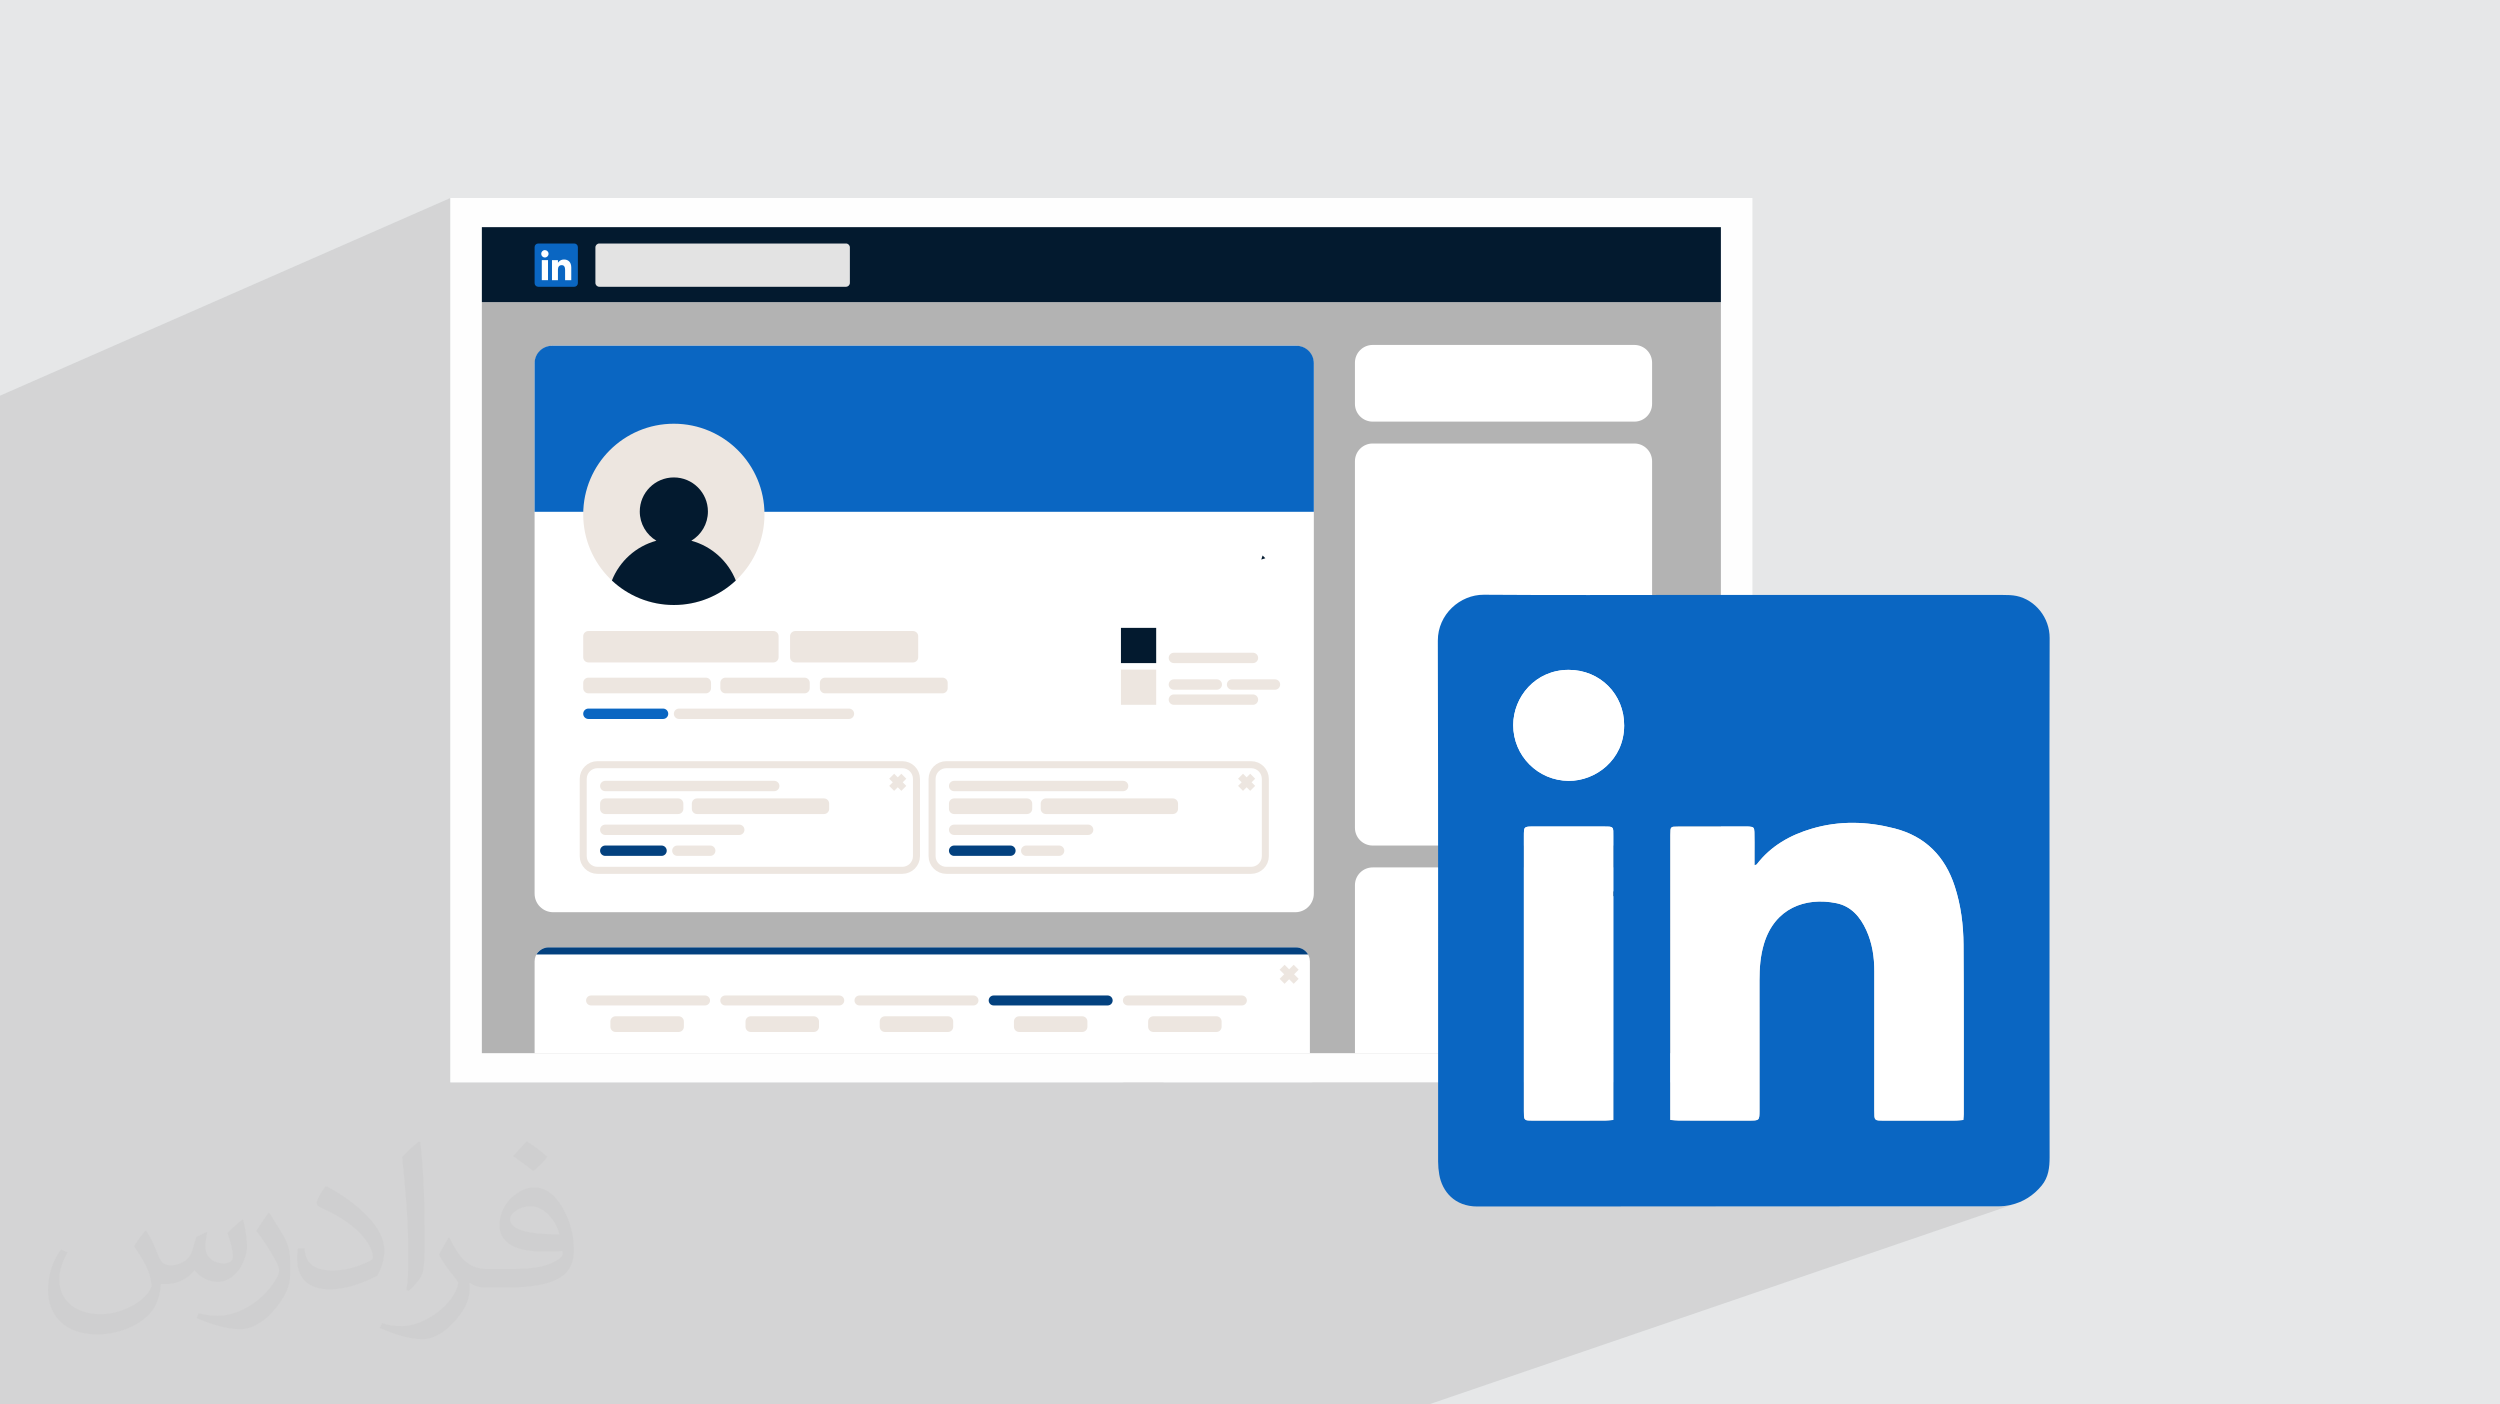 <?xml version="1.0" encoding="UTF-8"?>
<!DOCTYPE svg PUBLIC "-//W3C//DTD SVG 1.1//EN" "http://www.w3.org/Graphics/SVG/1.1/DTD/svg11.dtd">
<!-- Creator: CorelDRAW -->
<svg xmlns="http://www.w3.org/2000/svg" xml:space="preserve" width="94.192mm" height="52.917mm" version="1.1" style="shape-rendering:geometricPrecision; text-rendering:geometricPrecision; image-rendering:optimizeQuality; fill-rule:evenodd; clip-rule:evenodd"
viewBox="0 0 9419.16 5291.66"
 xmlns:xlink="http://www.w3.org/1999/xlink"
 xmlns:xodm="http://www.corel.com/coreldraw/odm/2003">
 <defs>
  <style type="text/css">
   <![CDATA[
    .str0 {stroke:#EDE6E0;stroke-width:26.46;stroke-miterlimit:10}
    .fil9 {fill:none;fill-rule:nonzero}
    .fil3 {fill:#FEFEFE}
    .fil0 {fill:#E6E7E8}
    .fil5 {fill:#031A2F;fill-rule:nonzero}
    .fil10 {fill:#03417F;fill-rule:nonzero}
    .fil6 {fill:#0A66C2;fill-rule:nonzero}
    .fil4 {fill:#B3B3B3;fill-rule:nonzero}
    .fil8 {fill:#E3E3E3;fill-rule:nonzero}
    .fil11 {fill:#EDE6E0;fill-rule:nonzero}
    .fil7 {fill:white;fill-rule:nonzero}
    .fil2 {fill:#373435;fill-opacity:0.031}
    .fil1 {fill:#373435;fill-opacity:0.102}
    .fil40 {fill:url(#id0)}
    .fil35 {fill:url(#id1)}
    .fil15 {fill:url(#id2)}
    .fil29 {fill:url(#id3)}
    .fil21 {fill:url(#id4)}
    .fil38 {fill:url(#id5)}
    .fil33 {fill:url(#id6)}
    .fil18 {fill:url(#id7)}
    .fil37 {fill:url(#id8)}
    .fil34 {fill:url(#id9)}
    .fil13 {fill:url(#id10)}
    .fil17 {fill:url(#id11)}
    .fil12 {fill:url(#id12)}
    .fil16 {fill:url(#id13)}
    .fil14 {fill:url(#id14)}
    .fil22 {fill:url(#id15)}
    .fil23 {fill:url(#id16)}
    .fil31 {fill:url(#id17)}
    .fil39 {fill:url(#id18)}
    .fil24 {fill:url(#id19)}
    .fil19 {fill:url(#id20)}
    .fil20 {fill:url(#id21)}
    .fil41 {fill:url(#id22)}
    .fil30 {fill:url(#id23)}
    .fil25 {fill:url(#id24)}
    .fil28 {fill:url(#id25)}
    .fil27 {fill:url(#id26)}
    .fil32 {fill:url(#id27)}
    .fil26 {fill:url(#id28)}
    .fil36 {fill:url(#id29)}
   ]]>
  </style>
  <linearGradient id="id0" gradientUnits="userSpaceOnUse" x1="3219.42" y1="3769.42" x2="3686.47" y2="3769.42">
   <stop offset="0" style="stop-opacity:1; stop-color:#EDE6E0"/>
   <stop offset="1" style="stop-opacity:1; stop-color:#EDE6E0"/>
  </linearGradient>
  <linearGradient id="id1" gradientUnits="userSpaceOnUse" xlink:href="#id0" x1="3575.31" y1="2961.4" x2="4251.04" y2="2961.4">
  </linearGradient>
  <linearGradient id="id2" gradientUnits="userSpaceOnUse" xlink:href="#id0" x1="2808.88" y1="3858.58" x2="3085.73" y2="3858.58">
  </linearGradient>
  <linearGradient id="id3" gradientUnits="userSpaceOnUse" xlink:href="#id0" x1="2606.62" y1="3037.6" x2="3124.04" y2="3037.6">
  </linearGradient>
  <linearGradient id="id4" gradientUnits="userSpaceOnUse" xlink:href="#id0" x1="2713.93" y1="2582.74" x2="3050.88" y2="2582.74">
  </linearGradient>
  <linearGradient id="id5" gradientUnits="userSpaceOnUse" xlink:href="#id0" x1="2208.14" y1="3769.42" x2="2675.2" y2="3769.42">
  </linearGradient>
  <linearGradient id="id6" gradientUnits="userSpaceOnUse" xlink:href="#id0" x1="3575.31" y1="3037.6" x2="3889.04" y2="3037.6">
  </linearGradient>
  <linearGradient id="id7" gradientUnits="userSpaceOnUse" xlink:href="#id0" x1="4325.8" y1="3858.58" x2="4602.64" y2="3858.58">
  </linearGradient>
  <linearGradient id="id8" gradientUnits="userSpaceOnUse" xlink:href="#id0" x1="3846.9" y1="3205.21" x2="4009.88" y2="3205.21">
  </linearGradient>
  <linearGradient id="id9" gradientUnits="userSpaceOnUse" xlink:href="#id0" x1="3921.04" y1="3037.6" x2="4438.46" y2="3037.6">
  </linearGradient>
  <linearGradient id="id10" gradientUnits="userSpaceOnUse" xlink:href="#id0" x1="2197.36" y1="2582.74" x2="2678.95" y2="2582.74">
  </linearGradient>
  <linearGradient id="id11" gradientUnits="userSpaceOnUse" xlink:href="#id0" x1="3820.17" y1="3858.58" x2="4097" y2="3858.58">
  </linearGradient>
  <linearGradient id="id12" gradientUnits="userSpaceOnUse" xlink:href="#id0" x1="2197.36" y1="2436.66" x2="2933.47" y2="2436.66">
  </linearGradient>
  <linearGradient id="id13" gradientUnits="userSpaceOnUse" xlink:href="#id0" x1="3314.52" y1="3858.58" x2="3591.36" y2="3858.58">
  </linearGradient>
  <linearGradient id="id14" gradientUnits="userSpaceOnUse" xlink:href="#id0" x1="2299.73" y1="3858.58" x2="2576.57" y2="3858.58">
  </linearGradient>
  <linearGradient id="id15" gradientUnits="userSpaceOnUse" xlink:href="#id0" x1="4403.29" y1="2635.96" x2="4740.24" y2="2635.96">
  </linearGradient>
  <linearGradient id="id16" gradientUnits="userSpaceOnUse" xlink:href="#id0" x1="4403.29" y1="2478.79" x2="4740.24" y2="2478.79">
  </linearGradient>
  <linearGradient id="id17" gradientUnits="userSpaceOnUse" xlink:href="#id0" x1="2260.89" y1="3126.37" x2="2804.84" y2="3126.37">
  </linearGradient>
  <linearGradient id="id18" gradientUnits="userSpaceOnUse" xlink:href="#id0" x1="2713.78" y1="3769.42" x2="3180.84" y2="3769.42">
  </linearGradient>
  <linearGradient id="id19" gradientUnits="userSpaceOnUse" xlink:href="#id0" x1="4403.29" y1="2579.09" x2="4604.05" y2="2579.09">
  </linearGradient>
  <linearGradient id="id20" gradientUnits="userSpaceOnUse" xlink:href="#id0" x1="2538.83" y1="2689.26" x2="3218.06" y2="2689.26">
  </linearGradient>
  <linearGradient id="id21" gradientUnits="userSpaceOnUse" xlink:href="#id0" x1="3088.99" y1="2582.74" x2="3570.59" y2="2582.74">
  </linearGradient>
  <linearGradient id="id22" gradientUnits="userSpaceOnUse" xlink:href="#id0" x1="4230.69" y1="3769.42" x2="4697.75" y2="3769.42">
  </linearGradient>
  <linearGradient id="id23" gradientUnits="userSpaceOnUse" xlink:href="#id0" x1="2260.89" y1="2961.4" x2="2936.63" y2="2961.4">
  </linearGradient>
  <linearGradient id="id24" gradientUnits="userSpaceOnUse" xlink:href="#id0" x1="4622.45" y1="2579.09" x2="4823.2" y2="2579.09">
  </linearGradient>
  <linearGradient id="id25" gradientUnits="userSpaceOnUse" xlink:href="#id0" x1="2260.89" y1="3037.6" x2="2574.62" y2="3037.6">
  </linearGradient>
  <linearGradient id="id26" gradientUnits="userSpaceOnUse" xlink:href="#id0" x1="4223.35" y1="2589.13" x2="4356.1" y2="2589.13">
  </linearGradient>
  <linearGradient id="id27" gradientUnits="userSpaceOnUse" xlink:href="#id0" x1="2532.49" y1="3205.21" x2="2695.46" y2="3205.21">
  </linearGradient>
  <linearGradient id="id28" gradientUnits="userSpaceOnUse" xlink:href="#id0" x1="2976.69" y1="2436.66" x2="3459.44" y2="2436.66">
  </linearGradient>
  <linearGradient id="id29" gradientUnits="userSpaceOnUse" xlink:href="#id0" x1="3575.31" y1="3126.37" x2="4119.25" y2="3126.37">
  </linearGradient>
 </defs>
 <g id="Layer_x0020_1">
  <polygon class="fil0" points="-0,0 9419.16,0 9419.16,5291.66 -0,5291.66 "/>
  <polygon class="fil1" points="5382.63,5291.66 5379.13,5291.66 5347.4,5291.66 4317.45,5291.66 4317.41,5291.66 4296.35,5291.66 4032.85,5291.66 4017.78,5291.66 3961.7,5291.66 3895.27,5291.66 3576.71,5291.66 3576.62,5291.66 3574.85,5291.66 3553.76,5291.66 3452.91,5291.66 3303.67,5291.66 3264.68,5291.66 3183.8,5291.66 3060.29,5291.66 3060.16,5291.66 3037.65,5291.66 2986.33,5291.66 2885.78,5291.66 2885.74,5291.66 2852.25,5291.66 2774.18,5291.66 2759.12,5291.66 2714.38,5291.66 2510.23,5291.66 2080.47,5291.66 2057.01,5291.66 1717.61,5291.66 1605.94,5291.66 1075.48,5291.66 1074.96,5291.66 938.25,5291.66 938.24,5291.66 934.47,5291.66 934.46,5291.66 931.49,5291.66 -0,5291.66 -0,4728.55 -0,1490.75 1696.78,745.97 1696.78,4077.87 4230.18,4077.87 6756.27,3148.37 6754.95,3148.99 6753.63,3149.61 6752.32,3150.23 6751,3150.86 6749.69,3151.5 6748.38,3152.14 6747.07,3152.78 6745.77,3153.43 6745.72,3153.45 6744.42,3154.1 6743.12,3154.76 6741.83,3155.42 6740.53,3156.08 6739.24,3156.75 6737.95,3157.42 6736.67,3158.1 6735.39,3158.78 4237.31,4077.87 4237.32,4077.87 6735.34,3158.8 6727.04,3163.36 6718.87,3168.1 6710.82,3173.04 6702.89,3178.18 6695.1,3183.52 6687.43,3189.06 6679.91,3194.81 6672.52,3200.78 6665.27,3206.97 6658.16,3213.38 6651.2,3220.01 6644.39,3226.87 6637.73,3233.97 6631.23,3241.3 6624.88,3248.88 6618.7,3256.7 6618.37,3257.03 4382.18,4077.87 4942.14,4077.87 6781.85,3408.54 6789.79,3406.06 6797.84,3403.88 6806,3401.98 6814.27,3400.38 6822.63,3399.06 6831.07,3398.02 6839.6,3397.27 6848.19,3396.8 6856.86,3396.61 6865.58,3396.69 6874.36,3397.05 6883.18,3397.67 6892.04,3398.57 6900.94,3399.74 6909.85,3401.17 6918.79,3402.86 6929.05,3405.34 6938.81,3408.46 6948.08,3412.21 6956.88,3416.55 6965.22,3421.45 6973.12,3426.89 6980.61,3432.84 6987.68,3439.27 6994.36,3446.14 7000.67,3453.44 7006.63,3461.13 7012.24,3469.18 7017.52,3477.57 7022.49,3486.26 7027.18,3495.24 7031.58,3504.46 7035.64,3513.74 7039.36,3523.09 7042.76,3532.51 7045.83,3542 7048.61,3551.55 7051.08,3561.17 7053.28,3570.85 7055.19,3580.59 7056.84,3590.38 7058.24,3600.23 7059.39,3610.12 7060.31,3620.07 7061,3630.05 7061.48,3640.09 7061.76,3650.16 7061.84,3660.27 7061.82,3676.57 7061.79,3692.87 7061.77,3709.17 7061.76,3725.47 7061.74,3741.77 7061.73,3758.08 7061.72,3774.38 7061.71,3790.68 7061.7,3806.98 7061.7,3823.28 7061.69,3839.59 7061.69,3855.89 7061.69,3872.19 7061.69,3888.49 7061.69,3904.8 7061.69,3921.1 7061.69,3937.4 7061.69,3953.71 7061.7,3970.01 7061.7,3986.31 7061.71,4002.62 7061.71,4018.92 7061.72,4035.22 7061.73,4051.53 7061.73,4067.83 7061.74,4084.14 7061.74,4100.44 7061.75,4116.74 7061.76,4133.05 7061.76,4149.35 7061.77,4165.66 7061.77,4181.96 7061.78,4185 7061.8,4188.03 7061.84,4191.07 7061.89,4194.11 7061.96,4197.14 7062.04,4200.17 7062.14,4203.2 7062.25,4206.23 7062.6,4209.65 7063.39,4212.64 7064.63,4215.2 7066.31,4217.34 7068.42,4219.05 7070.97,4220.31 7073.96,4221.14 7077.38,4221.53 7079.2,4221.62 7081.02,4221.7 7082.84,4221.77 7084.66,4221.84 7086.47,4221.89 7088.29,4221.94 7090.11,4221.96 7091.93,4221.97 7109.22,4221.98 7126.51,4221.98 7143.8,4221.99 7161.08,4222 7178.37,4222 7195.66,4222 7212.95,4222 7230.24,4222 7247.52,4222 7264.81,4221.99 7282.1,4221.99 7299.39,4221.98 7316.67,4221.96 7333.96,4221.94 7351.25,4221.92 7368.54,4221.9 7371.81,4221.83 7375.12,4221.66 7378.47,4221.42 7381.91,4221.12 7385.46,4220.77 7389.14,4220.4 7392.99,4220.03 7397.04,4219.67 7396.99,4219.7 6461.73,4545.25 6485.6,4545.25 6546.88,4545.24 6608.15,4545.24 6669.43,4545.23 6730.71,4545.23 6791.99,4545.22 6853.27,4545.22 6914.55,4545.22 6975.83,4545.21 7037.1,4545.21 7098.38,4545.2 7159.66,4545.19 7220.94,4545.18 7282.22,4545.17 7343.5,4545.16 7404.77,4545.15 7466.05,4545.13 7527.33,4545.11 7533.36,4545.03 7539.41,4544.8 7545.46,4544.41 7551.5,4543.85 7557.53,4543.12 7563.52,4542.23 7569.46,4541.16 7575.34,4539.91 7584.11,4537.71 7592.68,4535.19 7601.05,4532.35 "/>
  <path class="fil2" d="M550.85 4636.82c17.98,27.25 29.64,53.44 41.02,82.55 8.46,16.94 12.95,48.16 52.65,48.16 11.63,0 28.32,-3.43 43.13,-11.63 16.66,-8.74 29.36,-21.97 35.99,-42.06l15.87 -53.44 38.63 -19.05 2.64 2.64c-5.28,20.12 -6.6,39.42 -6.6,54.51 0,44.7 38.63,61.65 69.32,61.65 17.98,0 34.14,-8.74 34.14,-25.15 0,-21.16 -8.99,-57.15 -20.65,-89.43 17.98,-17.98 35.99,-35.99 56.62,-50.55l3.17 1.6c8.99,38.1 14.02,75.67 14.02,100.81 0,24.61 -10.85,51.87 -19.84,69.6 -18.52,34.92 -51.33,62.71 -91.01,62.71 -30.15,0 -63.75,-15.09 -86.79,-43.13l-1.32 0c-21.69,27 -55.3,51.33 -109.02,51.33l-16.66 0c-2.64,35.46 -10.31,60.58 -21.97,83.08 -32,62.43 -127,106.63 -216.43,106.63 -124.36,0 -186.79,-71.7 -186.79,-167.21 0,-59 19.3,-113.77 48.95,-152.65l24.33 10.06c-18.52,35.46 -30.96,68.78 -30.96,101.6 0,89.43 72.77,132.03 156.64,132.03 77.8,0 174.09,-49.48 191.57,-106.88 -6.6,-62.71 -30.15,-92.07 -66.14,-149.22 10.85,-19.05 24.87,-38.1 42.34,-58.47l3.17 0 0 0 0 0 -0.02 -0.09zm1434.31 -336.55c26.19,16.41 51.87,35.71 76.99,57.94 -14.02,19.84 -31.5,37.85 -53.19,53.72 -25.15,-20.37 -50.27,-37.85 -75.95,-56.36 17.45,-19.58 34.67,-38.35 52.12,-55.3l0 0 0 0 0 0 0 0 0 0 0.03 0zm13.49 244.48c-42.34,0 -76.99,27.79 -76.99,48.41 0,44.2 84.66,57.94 186,57.4 -12.7,-51.87 -57.15,-105.84 -109.02,-105.84l0.01 0.03zm-95 236.55c55.04,0 103.2,-1.6 139.95,-10.85 41.02,-10.31 75.67,-30.96 75.67,-45.24 0,-3.71 0,-8.2 -1.32,-11.91 -23.01,2.11 -49.48,2.11 -72.49,2.11 -74.6,0 -131.75,-16.94 -154.25,-58.75 -5.56,-11.63 -9.52,-24.61 -9.52,-39.42 0,-40.49 17.45,-79.91 48.16,-107.16 25.65,-22.48 53.97,-36.5 82.8,-36.5 52.12,0 93.65,41.81 122.76,107.7 15.87,35.99 26.72,77.52 26.72,129.92 0,34.92 -9.52,64.29 -31.22,85.98 -40.49,39.17 -115.09,53.97 -229.39,53.97l-51.87 0 0 0 -13.49 0c-28.32,0 -48.69,-5.03 -64.82,-17.45l-2.64 0c0.79,6.6 1.32,12.95 1.32,19.05 0,25.65 -8.46,58.47 -25.65,84.66 -50.8,75.41 -105.84,108.2 -153.47,108.2 -48.16,0 -107.16,-18.52 -160.35,-42.6l9.52 -18.52c17.2,7.14 41.02,11.91 73.81,11.91 85.98,0 198.96,-82.55 212.98,-163.25 -3.17,-6.6 -8.99,-15.34 -17.2,-24.61 -25.15,-29.9 -41.02,-54.76 -55.83,-80.95 12.7,-25.15 24.33,-45.24 35.18,-63.5l4.5 -0.53c36.78,74.88 70.1,117.73 144.45,117.73l11.63 0 0 0 53.97 0 0 0 0 0 0 0 0 0 0 0 0.09 0.01zm-372.54 79.12c6.35,-34.39 6.88,-73.02 6.88,-109.02l0 -53.44c0,-99.75 -12.7,-244.73 -23.01,-339.19 17.98,-19.3 43.13,-42.06 62.97,-57.4l5.82 1.6c13.49,118.8 16.66,256.39 16.66,383.64 0,33.35 -1.32,65.89 -4.5,89.69 -1.85,30.15 -19.3,52.91 -56.62,87.83l-8.2 -3.71zm-383.38 -157.43c1.85,46.84 24.87,83.62 105.31,83.62 50.01,0 92.33,-12.95 139.17,-35.18 8.46,-3.71 12.95,-8.74 12.95,-12.95 0,-29.36 -22.48,-68.25 -60.32,-103.71 -36.78,-33.35 -85.47,-62.71 -130.96,-82.3 -15.62,-6.6 -20.65,-13.49 -20.65,-20.12 0,-13.49 17.98,-41.81 32.82,-62.18l5.03 -0.53c52.12,27.25 110.34,67.74 153.47,112.7 39.17,41.53 63.5,83.62 63.5,129.39 0,33.86 -10.31,65.61 -27,95.25 -57.15,28.83 -118.01,50.8 -178.33,50.8 -73.28,0 -123.29,-34.39 -123.29,-115.09 0,-8.74 0,-22.22 3.17,-39.7l25.15 0 0 0 0 0 0 0 0 0 0 0 -0.02 0zm-132.57 -133.1l45.52 73.56c16.66,27.25 32.28,56.9 32.28,103.71l0 59.79c0,48.41 -30.96,100.28 -80.95,151.61 -39.17,34.67 -73.81,49.48 -105.84,49.48 -47.62,0 -102.13,-14.81 -165.1,-41.81l7.14 -18.52c19.84,5.28 42.85,9.78 71.17,9.78 90.5,-0.53 183.08,-66.67 225.42,-147.37 5.03,-9.27 6.88,-17.98 6.88,-24.08 0,-9.27 -5.03,-19.58 -8.99,-28.83 -23.01,-43.38 -48.69,-83.08 -76.99,-119.86 14.81,-23.29 29.64,-45.77 45.77,-68l3.71 0.53 0 0 0 0 0 0 0 0 0 0 -0.02 0.01z"/>
  <rect class="fil3" x="1696.78" y="745.97" width="4905.67" height="3331.9"/>
  <polygon class="fil4" points="6483.74,3968 1815.48,3968 1815.48,1138.31 6483.74,1138.31 "/>
  <polygon class="fil5" points="6483.74,1138.31 1815.48,1138.31 1815.48,855.83 6483.74,855.83 "/>
  <path class="fil6" d="M2163.61 1080.44l-135.79 0c-7.52,0 -13.62,-6.1 -13.62,-13.62l0 -135.79c0,-7.52 6.1,-13.62 13.62,-13.62l135.79 0c7.52,0 13.62,6.1 13.62,13.62l0 135.79c0,7.52 -6.1,13.62 -13.62,13.62z"/>
  <polygon class="fil7" points="2041.33,1055.57 2064.71,1055.57 2064.71,980.04 2041.33,980.04 "/>
  <path class="fil7" d="M2052.91 970.16c7.64,0 13.83,-6.25 13.83,-13.95 0,-7.69 -6.19,-13.93 -13.83,-13.93 -7.63,0 -13.82,6.24 -13.82,13.93 0,7.7 6.19,13.95 13.82,13.95z"/>
  <path class="fil7" d="M2102.09 1015.93c0,-10.62 4.89,-16.95 14.24,-16.95 8.6,0 12.73,6.07 12.73,16.95l0 39.64 23.27 0 0 -47.82c0,-20.23 -11.47,-30.01 -27.48,-30.01 -16.02,0 -22.76,12.48 -22.76,12.48l0 -10.17 -22.42 0 0 75.52 22.42 0 0 -39.64z"/>
  <path class="fil8" d="M3187.34 1080.44l-929.38 0c-8.13,0 -14.71,-6.59 -14.71,-14.71l0 -133.6c0,-8.13 6.58,-14.72 14.71,-14.72l929.38 0c8.13,0 14.72,6.59 14.72,14.72l0 133.6c0,8.12 -6.59,14.71 -14.72,14.71z"/>
  <path class="fil7" d="M4935.26 3968l-2921.06 0 0 -345.96c0,-29.05 23.54,-52.6 52.6,-52.6l2815.86 0c29.05,0 52.6,23.55 52.6,52.6l0 345.96z"/>
  <line class="fil9 str0" x1="4830.5" y1="3644.28" x2="4883.51" y2= "3697.29" />
  <line class="fil9 str0" x1="4883.51" y1="3644.28" x2="4830.5" y2= "3697.29" />
  <path class="fil10" d="M4882.13 3569.44l-2815.33 0c-31.22,0 -45.77,26.68 -45.77,26.68l2907.39 0c0,0 -12.71,-26.68 -46.29,-26.68z"/>
  <path class="fil7" d="M4880.05 3436.93l-2795.84 0c-38.67,0 -70.02,-31.34 -70.02,-70l0 -1994.53c0,-38.67 31.35,-70.01 70.02,-70.01l2795.84 0c38.66,0 70,31.34 70,70.01l0 1994.53c0,38.66 -31.34,70 -70,70z"/>
  <path class="fil6" d="M4884.12 1302.7l-2803.99 0c-36.41,0 -65.94,29.52 -65.94,65.94l0 559.58 2935.86 0 0 -559.58c0,-36.42 -29.51,-65.94 -65.93,-65.94z"/>
  <path class="fil11" d="M2880.31 1937.93c0,188.6 -152.88,341.48 -341.48,341.48 -188.59,0 -341.47,-152.88 -341.47,-341.48 0,-188.59 152.88,-341.48 341.47,-341.48 188.6,0 341.48,152.89 341.48,341.48z"/>
  <path class="fil5" d="M2604.67 2037.27c37.42,-22.43 62.55,-63.27 62.55,-110.07 0,-70.91 -57.48,-128.39 -128.38,-128.39 -70.91,0 -128.39,57.48 -128.39,128.39 0,46.8 25.13,87.64 62.55,110.07 -76.63,20.79 -138.72,76.95 -167.58,149.88 60.98,57.14 142.94,92.17 233.09,92.26l0.66 0c90.14,-0.09 172.1,-35.12 233.08,-92.25 -28.86,-72.94 -90.95,-129.1 -167.58,-149.89z"/>
  <path class="fil12" d="M2197.36 2397.09l0 79.13c0,10.84 8.78,19.61 19.61,19.61l696.9 0c10.83,0 19.61,-8.77 19.61,-19.61l0 -79.13c0,-10.82 -8.78,-19.6 -19.61,-19.6l-696.9 0c-10.83,0 -19.61,8.78 -19.61,19.6z"/>
  <path class="fil13" d="M2659.34 2553.15l-442.37 0c-10.83,0 -19.61,8.78 -19.61,19.61l0 19.96c0,10.82 8.78,19.61 19.61,19.61l442.37 0c10.83,0 19.61,-8.79 19.61,-19.61l0 -19.96c0,-10.83 -8.78,-19.61 -19.61,-19.61z"/>
  <path class="fil14" d="M2556.96 3828.99l-237.62 0c-10.83,0 -19.6,8.79 -19.6,19.61l0 19.96c0,10.82 8.77,19.6 19.6,19.6l237.62 0c10.83,0 19.61,-8.78 19.61,-19.6l0 -19.96c0,-10.82 -8.78,-19.61 -19.61,-19.61z"/>
  <path class="fil15" d="M3066.12 3828.99l-237.63 0c-10.82,0 -19.6,8.79 -19.6,19.61l0 19.96c0,10.82 8.78,19.6 19.6,19.6l237.63 0c10.83,0 19.6,-8.78 19.6,-19.6l0 -19.96c0,-10.82 -8.77,-19.61 -19.6,-19.61z"/>
  <path class="fil16" d="M3571.75 3828.99l-237.61 0c-10.84,0 -19.61,8.79 -19.61,19.61l0 19.96c0,10.82 8.77,19.6 19.61,19.6l237.61 0c10.84,0 19.61,-8.78 19.61,-19.6l0 -19.96c0,-10.82 -8.77,-19.61 -19.61,-19.61z"/>
  <path class="fil17" d="M4077.39 3828.99l-237.62 0c-10.83,0 -19.61,8.79 -19.61,19.61l0 19.96c0,10.82 8.78,19.6 19.61,19.6l237.62 0c10.83,0 19.61,-8.78 19.61,-19.6l0 -19.96c0,-10.82 -8.78,-19.61 -19.61,-19.61z"/>
  <path class="fil18" d="M4602.64 3868.56l0 -19.96c0,-10.82 -8.78,-19.61 -19.6,-19.61l-237.64 0c-10.82,0 -19.6,8.79 -19.6,19.61l0 19.96c0,10.82 8.78,19.6 19.6,19.6l237.64 0c10.82,0 19.6,-8.78 19.6,-19.6z"/>
  <path class="fil6" d="M2498.1 2708.87l-281.14 0c-10.83,0 -19.6,-8.78 -19.6,-19.61 0,-10.83 8.77,-19.61 19.6,-19.61l281.14 0c10.83,0 19.61,8.78 19.61,19.61 0,10.83 -8.78,19.61 -19.61,19.61z"/>
  <path class="fil19" d="M2558.45 2708.87l640 0c10.83,0 19.62,-8.78 19.62,-19.61 0,-10.83 -8.79,-19.61 -19.62,-19.61l-640 0c-10.83,0 -19.61,8.78 -19.61,19.61 0,10.83 8.78,19.61 19.61,19.61z"/>
  <path class="fil20" d="M3550.98 2553.15l-442.38 0c-10.83,0 -19.61,8.78 -19.61,19.61l0 19.96c0,10.82 8.78,19.61 19.61,19.61l442.38 0c10.83,0 19.6,-8.79 19.6,-19.61l0 -19.96c0,-10.83 -8.77,-19.61 -19.6,-19.61z"/>
  <path class="fil21" d="M3031.27 2553.15l-297.74 0c-10.82,0 -19.6,8.78 -19.6,19.61l0 19.96c0,10.82 8.78,19.61 19.6,19.61l297.74 0c10.83,0 19.61,-8.79 19.61,-19.61l0 -19.96c0,-10.83 -8.78,-19.61 -19.61,-19.61z"/>
  <path class="fil22" d="M4422.83 2655.5l297.87 0c10.8,0 19.55,-8.75 19.55,-19.55 0,-10.79 -8.75,-19.54 -19.55,-19.54l-297.87 0c-10.79,0 -19.54,8.75 -19.54,19.54 0,10.8 8.75,19.55 19.54,19.55z"/>
  <path class="fil23" d="M4720.7 2459.25l-297.87 0c-10.79,0 -19.54,8.74 -19.54,19.54 0,10.8 8.75,19.55 19.54,19.55l297.87 0c10.8,0 19.55,-8.75 19.55,-19.55 0,-10.8 -8.75,-19.54 -19.55,-19.54z"/>
  <path class="fil24" d="M4422.83 2598.63l161.68 0c10.79,0 19.55,-8.75 19.55,-19.54 0,-10.8 -8.76,-19.55 -19.55,-19.55l-161.68 0c-10.79,0 -19.54,8.75 -19.54,19.55 0,10.79 8.75,19.54 19.54,19.54z"/>
  <path class="fil25" d="M4641.98 2598.63l161.69 0c10.79,0 19.54,-8.75 19.54,-19.54 0,-10.8 -8.75,-19.55 -19.54,-19.55l-161.69 0c-10.79,0 -19.54,8.75 -19.54,19.55 0,10.79 8.75,19.54 19.54,19.54z"/>
  <path class="fil26" d="M2976.68 2397.09l0 79.13c0,10.84 8.79,19.61 19.62,19.61l443.54 0c10.82,0 19.6,-8.77 19.6,-19.61l0 -79.13c0,-10.82 -8.78,-19.6 -19.6,-19.6l-443.54 0c-10.83,0 -19.62,8.78 -19.62,19.6z"/>
  <polygon class="fil5" points="4752.04,2108.26 4757.03,2092.94 4767.36,2103.27 "/>
  <polygon class="fil5" points="4356.1,2498.34 4223.36,2498.34 4223.36,2365.6 4356.1,2365.6 "/>
  <polygon class="fil27" points="4356.1,2522.76 4223.36,2522.76 4223.36,2655.5 4356.1,2655.5 "/>
  <path class="fil28" d="M2574.62 3047.43l0 -19.65c0,-10.83 -8.78,-19.61 -19.61,-19.61l-274.51 0c-10.83,0 -19.6,8.78 -19.6,19.61l0 19.65c0,10.83 8.77,19.61 19.6,19.61l274.51 0c10.83,0 19.61,-8.78 19.61,-19.61z"/>
  <path class="fil29" d="M3124.04 3047.43l0 -19.65c0,-10.83 -8.78,-19.61 -19.6,-19.61l-478.21 0c-10.84,0 -19.61,8.78 -19.61,19.61l0 19.65c0,10.83 8.77,19.61 19.61,19.61l478.21 0c10.82,0 19.6,-8.78 19.6,-19.61z"/>
  <path class="fil10" d="M2492.51 3224.72l-212.11 0c-10.77,0 -19.5,-8.74 -19.5,-19.51 0,-10.78 8.73,-19.51 19.5,-19.51l212.11 0c10.77,0 19.5,8.73 19.5,19.51 0,10.77 -8.73,19.51 -19.5,19.51z"/>
  <path class="fil30" d="M2917.13 2941.9l-636.73 0c-10.78,0 -19.5,8.73 -19.5,19.5 0,10.77 8.72,19.5 19.5,19.5l636.73 0c10.77,0 19.49,-8.73 19.49,-19.5 0,-10.77 -8.72,-19.5 -19.49,-19.5z"/>
  <path class="fil31" d="M2785.33 3106.86l-504.93 0c-10.78,0 -19.5,8.73 -19.5,19.51 0,10.77 8.72,19.51 19.5,19.51l504.93 0c10.77,0 19.5,-8.74 19.5,-19.51 0,-10.78 -8.73,-19.51 -19.5,-19.51z"/>
  <path class="fil32" d="M2675.96 3185.71l-123.96 0c-10.77,0 -19.5,8.73 -19.5,19.5 0,10.77 8.73,19.51 19.5,19.51l123.96 0c10.77,0 19.51,-8.74 19.51,-19.51 0,-10.77 -8.74,-19.5 -19.51,-19.5z"/>
  <path class="fil9 str0" d="M3399.41 3279.14l-1148.52 0c-29.57,0 -53.53,-23.97 -53.53,-53.54l0 -290.97c0,-29.57 23.96,-53.54 53.53,-53.54l1148.52 0c29.57,0 53.54,23.97 53.54,53.54l0 290.97c0,29.57 -23.97,53.54 -53.54,53.54z"/>
  <line class="fil9 str0" x1="3359.51" y1="2924.54" x2="3405.29" y2= "2970.33" />
  <line class="fil9 str0" x1="3405.29" y1="2924.54" x2="3359.51" y2= "2970.33" />
  <path class="fil33" d="M3889.03 3047.43l0 -19.65c0,-10.83 -8.78,-19.61 -19.6,-19.61l-274.52 0c-10.82,0 -19.6,8.78 -19.6,19.61l0 19.65c0,10.83 8.78,19.61 19.6,19.61l274.52 0c10.82,0 19.6,-8.78 19.6,-19.61z"/>
  <path class="fil34" d="M4438.45 3047.43l0 -19.65c0,-10.83 -8.77,-19.61 -19.6,-19.61l-478.21 0c-10.82,0 -19.61,8.78 -19.61,19.61l0 19.65c0,10.83 8.79,19.61 19.61,19.61l478.21 0c10.83,0 19.6,-8.78 19.6,-19.61z"/>
  <path class="fil10" d="M3806.92 3224.72l-212.11 0c-10.77,0 -19.5,-8.74 -19.5,-19.51 0,-10.78 8.73,-19.51 19.5,-19.51l212.11 0c10.77,0 19.51,8.73 19.51,19.51 0,10.77 -8.74,19.51 -19.51,19.51z"/>
  <path class="fil35" d="M4231.54 2941.9l-636.72 0c-10.77,0 -19.51,8.73 -19.51,19.5 0,10.77 8.74,19.5 19.51,19.5l636.72 0c10.77,0 19.5,-8.73 19.5,-19.5 0,-10.77 -8.73,-19.5 -19.5,-19.5z"/>
  <path class="fil36" d="M4099.75 3106.86l-504.93 0c-10.77,0 -19.51,8.73 -19.51,19.51 0,10.77 8.74,19.51 19.51,19.51l504.93 0c10.77,0 19.5,-8.74 19.5,-19.51 0,-10.78 -8.73,-19.51 -19.5,-19.51z"/>
  <path class="fil37" d="M3990.37 3185.71l-123.96 0c-10.77,0 -19.5,8.73 -19.5,19.5 0,10.77 8.73,19.51 19.5,19.51l123.96 0c10.78,0 19.52,-8.74 19.52,-19.51 0,-10.77 -8.74,-19.5 -19.52,-19.5z"/>
  <path class="fil9 str0" d="M4713.82 3279.14l-1148.51 0c-29.57,0 -53.54,-23.97 -53.54,-53.54l0 -290.97c0,-29.57 23.97,-53.54 53.54,-53.54l1148.51 0c29.57,0 53.54,23.97 53.54,53.54l0 290.97c0,29.57 -23.97,53.54 -53.54,53.54z"/>
  <line class="fil9 str0" x1="4673.92" y1="2924.54" x2="4719.7" y2= "2970.33" />
  <line class="fil9 str0" x1="4719.7" y1="2924.54" x2="4673.92" y2= "2970.33" />
  <path class="fil38" d="M2656.41 3750.64l-429.48 0c-10.38,0 -18.78,8.41 -18.78,18.78 0,10.37 8.4,18.78 18.78,18.78l429.48 0c10.37,0 18.78,-8.41 18.78,-18.78 0,-10.37 -8.41,-18.78 -18.78,-18.78z"/>
  <path class="fil39" d="M3162.05 3750.64l-429.49 0c-10.36,0 -18.77,8.41 -18.77,18.78 0,10.37 8.41,18.78 18.77,18.78l429.49 0c10.37,0 18.78,-8.41 18.78,-18.78 0,-10.37 -8.41,-18.78 -18.78,-18.78z"/>
  <path class="fil40" d="M3667.68 3750.64l-429.47 0c-10.39,0 -18.8,8.41 -18.8,18.78 0,10.37 8.41,18.78 18.8,18.78l429.47 0c10.38,0 18.8,-8.41 18.8,-18.78 0,-10.37 -8.42,-18.78 -18.8,-18.78z"/>
  <path class="fil10" d="M4173.32 3788.2l-429.48 0c-10.38,0 -18.79,-8.41 -18.79,-18.78 0,-10.37 8.41,-18.78 18.79,-18.78l429.48 0c10.38,0 18.79,8.41 18.79,18.78 0,10.37 -8.41,18.78 -18.79,18.78z"/>
  <path class="fil41" d="M4678.96 3750.64l-429.49 0c-10.36,0 -18.77,8.41 -18.77,18.78 0,10.37 8.41,18.78 18.77,18.78l429.49 0c10.37,0 18.78,-8.41 18.78,-18.78 0,-10.37 -8.41,-18.78 -18.78,-18.78z"/>
  <path class="fil7" d="M6157.67 3185.7l-985.87 0c-36.92,0 -66.84,-29.92 -66.84,-66.84l0 -1381.03c0,-36.92 29.92,-66.85 66.84,-66.85l985.87 0c36.91,0 66.84,29.93 66.84,66.85l0 1381.03c0,36.92 -29.93,66.84 -66.84,66.84z"/>
  <path class="fil7" d="M6157.67 1588.54l-985.87 0c-36.92,0 -66.84,-29.93 -66.84,-66.84l0 -155.22c0,-36.91 29.92,-66.84 66.84,-66.84l985.87 0c36.91,0 66.84,29.93 66.84,66.84l0 155.22c0,36.91 -29.93,66.84 -66.84,66.84z"/>
  <path class="fil7" d="M6224.52 3968l-1119.56 0 0 -633.01c0,-36.92 29.92,-66.84 66.84,-66.84l985.88 0c36.91,0 66.84,29.92 66.84,66.84l0 633.01z"/>
  <path class="fil5" d="M6053.6 3367.47c0,5.38 -4.36,9.74 -9.74,9.74 -5.38,0 -9.74,-4.36 -9.74,-9.74 0,-5.38 4.36,-9.74 9.74,-9.74 5.38,0 9.74,4.36 9.74,9.74z"/>
  <path class="fil5" d="M6085.61 3367.47c0,5.38 -4.36,9.74 -9.74,9.74 -5.38,0 -9.74,-4.36 -9.74,-9.74 0,-5.38 4.36,-9.74 9.74,-9.74 5.38,0 9.74,4.36 9.74,9.74z"/>
  <path class="fil5" d="M6117.63 3367.47c0,5.38 -4.37,9.74 -9.74,9.74 -5.38,0 -9.75,-4.36 -9.75,-9.74 0,-5.38 4.37,-9.74 9.75,-9.74 5.37,0 9.74,4.36 9.74,9.74z"/>
  <path class="fil6" d="M7721.93 3391.27c0,322.77 -0.27,645.54 0.3,968.34 0.07,39.09 -4.05,75.66 -29.84,107.1 -30.86,37.61 -69.78,62.35 -117.05,73.2 -15.59,3.57 -31.97,5.2 -48.01,5.2 -653.63,0.23 -1307.28,-0.07 -1960.91,0.57 -86.22,0.06 -133.03,-57.09 -143.79,-120.47 -2.7,-15.83 -4.3,-32.07 -4.3,-48.15 -0.2,-654.44 0.61,-1308.89 -1.05,-1963.34 -0.24,-98.98 83.84,-173.61 173.51,-172.93 262.09,2.02 524.19,0.71 786.28,0.71 389.92,0 779.85,-0.07 1169.73,0.13 16.92,0 34.2,0.31 50.65,3.68 70.76,14.72 125.18,81.91 124.92,158.18 -1.12,292.85 -0.44,585.67 -0.44,878.52 0,36.4 0,72.79 0,109.18l0 0.08zm-324.89 828.4l0 0c0.68,-9.52 1.51,-15.9 1.51,-22.25 -0.03,-212.74 0.64,-425.47 -0.7,-638.21 -0.48,-74.48 -9.82,-148.25 -33.02,-219.7 -36.76,-113.23 -110.6,-188.25 -226.75,-218.27 -103.59,-26.77 -207.77,-29.68 -311.29,0.81 -82.45,24.31 -154.73,65.03 -208.14,134.68 -1.08,1.38 -3.88,1.49 -8.31,3 0,-16.07 0.04,-30.49 0,-44.94 -0.07,-26.7 0.37,-53.38 -0.4,-80.08 -0.5,-17.02 -3.57,-19.32 -20.15,-20.46 -3.24,-0.24 -6.49,-0.13 -9.69,-0.13 -85.72,0 -171.48,-0.07 -257.23,0.04 -29.58,0.04 -29.58,0.24 -29.75,29.81 0,0.81 -0.07,1.62 -0.07,2.43 0.04,347.69 0.07,695.33 0.07,1043.02 0,9.42 0,18.81 0,30.08 13.57,1.01 23.87,2.36 34.14,2.39 87.34,0.17 174.71,0.13 262.05,0.11 39.81,0 39.88,-0.04 39.88,-39.88 0.04,-162.56 0.1,-325.17 -0.07,-487.73 -0.04,-47.07 3.38,-93.59 17.15,-139 40.41,-133.18 155.17,-176.37 272.46,-152.5 56.11,11.42 90.02,51.79 112.8,101.59 22.58,49.29 30.35,101.8 30.25,155.82 -0.26,173.91 -0.1,347.81 -0.06,521.69 0,8.07 0.17,16.17 0.48,24.27 0.33,9.62 5.39,14.86 15.12,15.3 4.87,0.24 9.69,0.44 14.56,0.44 92.21,0.04 184.4,0.06 276.61,-0.07 8.7,0 17.38,-1.31 28.5,-2.23l0.05 -0.03zm-1318.72 -0.1l0 0c0,-12.63 0,-22.19 0,-31.77 0,-346.13 0,-692.26 0,-1038.39 0,-6.45 -0.24,-12.93 -0.13,-19.41 0.13,-9.99 -5.03,-14.89 -14.63,-15.43 -6.44,-0.37 -12.93,-0.4 -19.38,-0.4 -88.96,-0.04 -177.93,-0.04 -266.89,0 -35.69,0 -35.82,0.07 -35.82,36.74 -0.04,345.32 0,690.64 0,1035.96 0,6.48 0.2,12.93 0.44,19.38 0.37,9.62 5.37,14.88 15.12,15.32 4.83,0.24 9.69,0.44 14.56,0.44 92.21,0.04 184.37,0.07 276.58,-0.07 8.71,0 17.43,-1.31 30.15,-2.32l0 -0.05zm-377 -1487.91l0 0c-0.23,116.04 93.36,209.63 209.06,210.34 99.8,0.64 208.08,-77.55 208.96,-207.97 0.81,-117.73 -90.68,-210.27 -208.96,-210.21 -126.36,0.07 -208.95,102.94 -209.06,207.84z"/>
  <path class="fil7" d="M7397.04 4219.67c-11.07,0.92 -19.78,2.19 -28.5,2.23 -92.21,0.14 -184.4,0.11 -276.61,0.07 -4.86,0 -9.69,-0.2 -14.55,-0.44 -9.69,-0.44 -14.8,-5.63 -15.13,-15.3 -0.31,-8.07 -0.48,-16.17 -0.48,-24.27 -0.04,-173.91 -0.2,-347.82 0.07,-521.69 0.06,-54.02 -7.7,-106.53 -30.26,-155.81 -22.78,-49.8 -56.69,-90.18 -112.79,-101.6 -117.29,-23.87 -232.05,19.32 -272.47,152.51 -13.77,45.4 -17.19,91.93 -17.15,138.99 0.18,162.61 0.07,325.17 0.07,487.73 0,39.84 -0.07,39.84 -39.88,39.88 -87.34,0.04 -174.71,0.07 -262.05,-0.11 -10.3,-0.03 -20.56,-1.38 -34.14,-2.39 0,-11.24 0,-20.65 0,-30.08 -0.04,-347.68 -0.06,-695.37 -0.06,-1043.01 0,-0.81 0.04,-1.62 0.06,-2.43 0.18,-29.58 0.18,-29.78 29.75,-29.82 85.72,-0.11 171.48,-0.04 257.23,-0.04 3.25,0 6.49,-0.1 9.69,0.13 16.62,1.15 19.69,3.45 20.15,20.46 0.78,26.68 0.34,53.38 0.4,80.09 0.04,14.45 0,28.87 0,44.94 4.43,-1.56 7.23,-1.62 8.31,-3.01 53.41,-69.61 125.69,-110.36 208.14,-134.67 103.52,-30.5 207.71,-27.58 311.29,-0.81 116.15,30.01 189.99,105.03 226.76,218.27 23.19,71.44 32.55,145.24 33.01,219.69 1.36,212.74 0.68,425.47 0.71,638.21 0,6.38 -0.84,12.74 -1.52,22.26l-0.05 0.02z"/>
  <path class="fil7" d="M6078.32 4219.57c-12.74,1.01 -21.44,2.32 -30.15,2.32 -92.21,0.13 -184.37,0.11 -276.58,0.07 -4.87,0 -9.69,-0.2 -14.56,-0.44 -9.73,-0.44 -14.75,-5.68 -15.12,-15.33 -0.27,-6.44 -0.44,-12.93 -0.44,-19.38 0,-345.32 -0.04,-690.63 0,-1035.95 0,-36.64 0.1,-36.7 35.82,-36.74 88.96,-0.04 177.93,-0.04 266.89,0 6.45,0 12.94,0.06 19.38,0.4 9.59,0.54 14.76,5.43 14.63,15.43 -0.11,6.49 0.13,12.93 0.13,19.41 0,346.13 0,692.25 0,1038.38 0,9.59 0,19.18 0,31.77l0 0.06z"/>
  <path class="fil7" d="M5701.3 2731.66c0.1,-104.9 82.65,-207.77 209.06,-207.84 118.27,-0.06 209.76,92.48 208.95,210.21 -0.88,130.42 -109.15,208.62 -208.95,207.97 -115.71,-0.75 -209.29,-94.3 -209.06,-210.34z"/>
 </g>
</svg>
